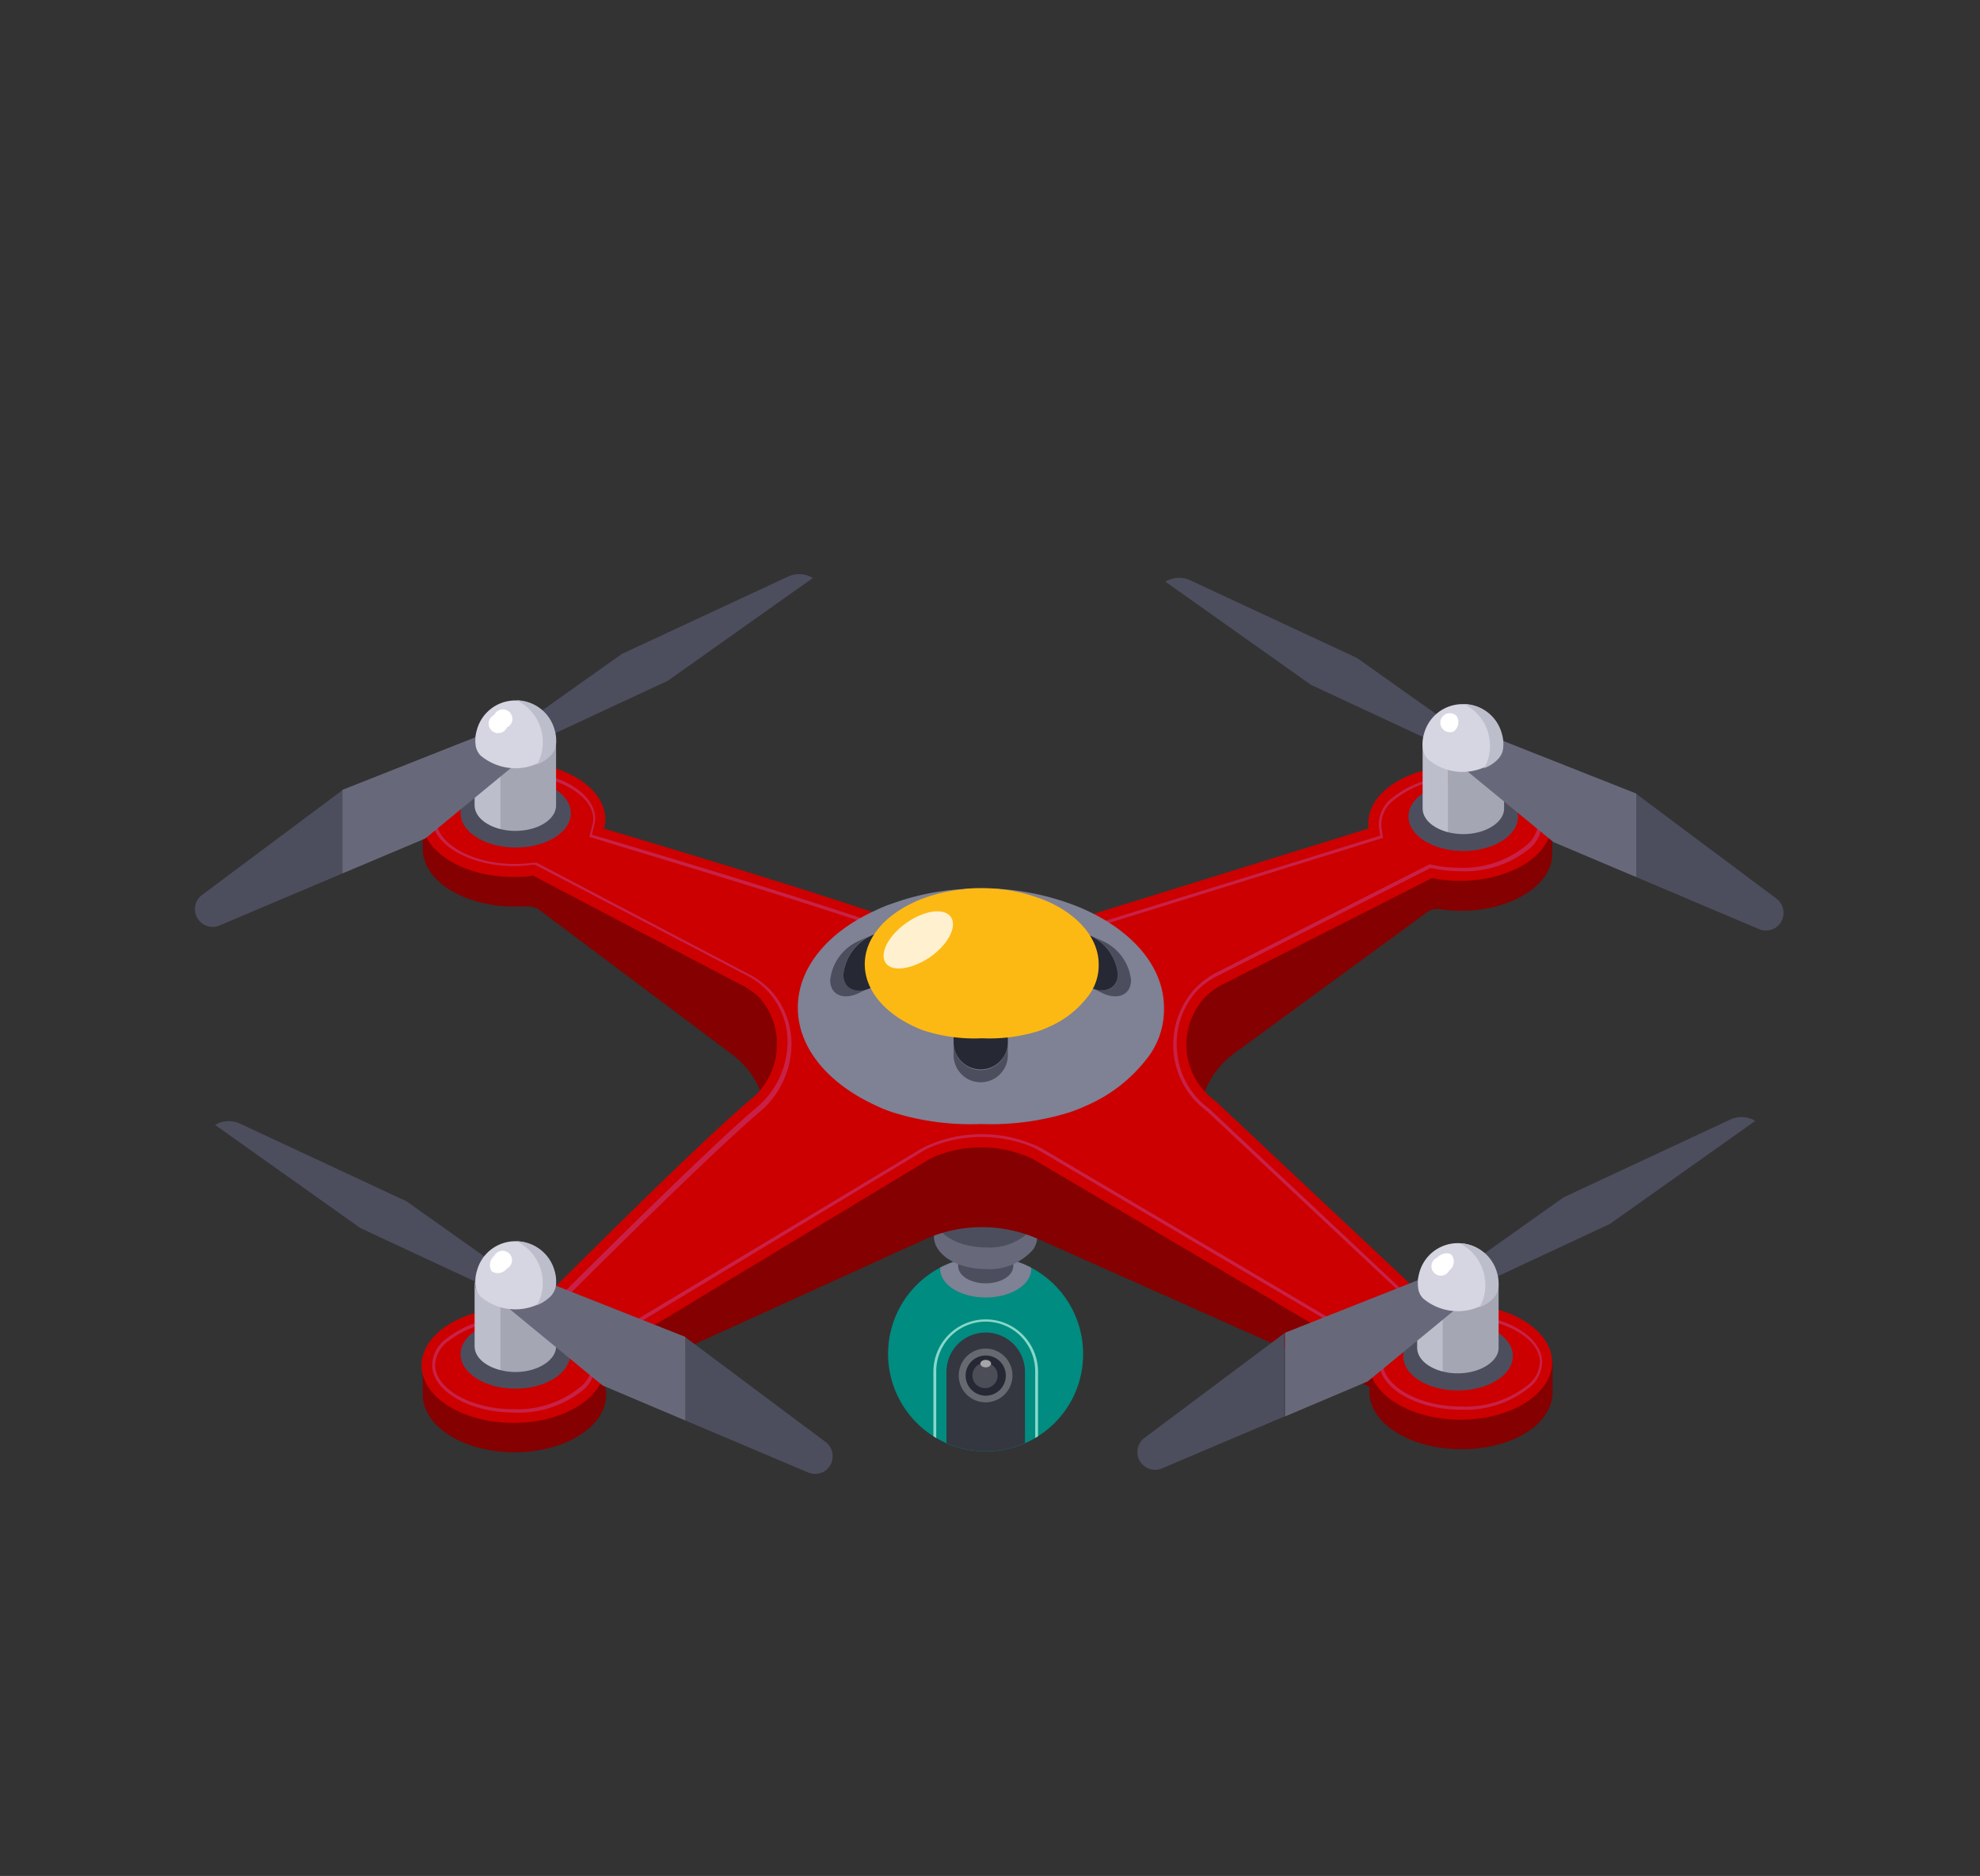 <svg xmlns="http://www.w3.org/2000/svg" viewBox="0 0 166.5 157.77"><rect x="0" y="0" width="166.5" height="157.77" fill="#333333" stroke="none"/><defs><style>.cls-1{fill:#008c80;}.cls-2{fill:#7f8195;}.cls-3{fill:#4c4e5e;}.cls-4{fill:#ff3d53;}.cls-5{fill:#67697b;}.cls-6{fill:#87d8ca;}.cls-7{fill:#343640;}.cls-8{fill:#676971;}.cls-9{fill:#262833;}.cls-10{fill:#4c4e57;}.cls-11{fill:#a5a6aa;}.cls-12{fill:#850000;}.cls-13{fill:#c00;}.cls-14{fill:#c92146;}.cls-15{fill:#fdb913;}.cls-16{fill:#fff1d0;}.cls-17{fill:#bdbecb;}.cls-18{fill:#a5a6b4;}.cls-19{fill:#707078;}.cls-20{fill:#d6d6e2;}.cls-21{fill:#fff;}</style></defs><g id="Drone"><path class="cls-1" d="M91.08,113.88a8.15,8.15,0,0,1-3.79,6.91l-.24.15a8.69,8.69,0,0,1-.86.44,8.24,8.24,0,0,1-6.6,0c-.29-.13-.58-.28-.86-.44l-.24-.15a8.2,8.2,0,1,1,12.59-6.91Z"/><path class="cls-2" d="M86.72,106.72c0,1.33-1.71,2.4-3.83,2.4s-3.82-1.07-3.83-2.4a.41.41,0,0,1,0-.11,8.23,8.23,0,0,1,7.64,0A.41.41,0,0,1,86.72,106.72Z"/><path class="cls-3" d="M80.57,102.85v3.62c0,.8,1,1.46,2.32,1.46s2.32-.66,2.32-1.46v-3.62Z"/><path class="cls-4" d="M85.21,102.85c0-.8-1-1.46-2.32-1.46s-2.32.66-2.32,1.46,1,1.45,2.32,1.45S85.21,103.65,85.21,102.85Z"/><path class="cls-5" d="M87.23,97.27V104a2,2,0,0,1-.34,1.07,4.86,4.86,0,0,1-4,1.66c-1.93,0-3.55-.78-4.13-1.87a1.8,1.8,0,0,1-.22-.86V97.27Z"/><path class="cls-3" d="M87.23,95.42v6.77a1.93,1.93,0,0,1-.34,1.06,4.83,4.83,0,0,1-4,1.66c-1.93,0-3.55-.78-4.13-1.86a1.83,1.83,0,0,1-.22-.86V95.42Z"/><path class="cls-6" d="M86,112.25a4.4,4.4,0,0,0-7.51,3.12v5.42l.24.15v-5.57a4.16,4.16,0,0,1,7.1-3,4.24,4.24,0,0,1,1.22,3v5.57l.24-.15v-5.42A4.41,4.41,0,0,0,86,112.25Z"/><path class="cls-7" d="M86.19,115.37v6a8.24,8.24,0,0,1-6.6,0v-6a3.3,3.3,0,0,1,6.6,0Z"/><path class="cls-8" d="M82.89,117.94a2.26,2.26,0,1,1,2.25-2.25A2.26,2.26,0,0,1,82.89,117.94Z"/><path class="cls-9" d="M82.89,117.38a1.69,1.69,0,1,1,1.69-1.69A1.69,1.69,0,0,1,82.89,117.38Z"/><path class="cls-10" d="M82.89,116.74a1.06,1.06,0,1,1,1-1A1.05,1.05,0,0,1,82.89,116.74Z"/><path class="cls-11" d="M82.89,115c-.25,0-.45-.15-.45-.32s.2-.31.45-.31.45.14.45.31S83.14,115,82.89,115Z"/><path class="cls-12" d="M125.64,65.15a1.45,1.45,0,0,0-1.45,1.46V67a12.7,12.7,0,0,0-1.4-.08c-4.26,0-7.71,2.17-7.7,4.84a3.13,3.13,0,0,0,0,.44L86.71,85a10,10,0,0,1-8.34,0L50.84,72.17a3.25,3.25,0,0,0,.1-.77c0-2.67-3.46-4.83-7.72-4.83-.38,0-.75,0-1.12.05v-.35a1.45,1.45,0,0,0-1.45-1.45L37,67.66a1.45,1.45,0,0,0-1.45,1.45V71.4c0,2.68,3.46,4.84,7.72,4.84.37,0,.73,0,1.08,0a1.5,1.5,0,0,1,1,.28l16.2,12.15a7.3,7.3,0,0,1,0,11.71l-16.17,12a1.4,1.4,0,0,1-1,.27c-.36,0-.73,0-1.1,0h0a1.45,1.45,0,0,0-1.45-1.45L37,114a1.45,1.45,0,0,0-1.45,1.45V117c0,.1,0,.2,0,.3,0,2.67,3.46,4.84,7.72,4.84s7.71-2.17,7.7-4.84a3.11,3.11,0,0,0-.12-.81l26.91-12.25a11.69,11.69,0,0,1,9.62,0l27.77,12.38a3,3,0,0,0,0,.42c0,2.68,3.46,4.84,7.72,4.84s7.48-2,7.69-4.58h0v-2.54a1.45,1.45,0,0,0-1.46-1.45l-4-2.87a1.45,1.45,0,0,0-1.45,1.45v.35c-.29,0-.57,0-.87,0a11.36,11.36,0,0,0-1.56.1,1.46,1.46,0,0,1-1.06-.25l-16.3-11.69a7.29,7.29,0,0,1-.06-11.82L120,76.72a1.46,1.46,0,0,1,1.09-.25,12.68,12.68,0,0,0,1.76.13c4.09,0,7.43-2,7.68-4.53h0V69.62a1.45,1.45,0,0,0-1.46-1.45Z"/><path class="cls-13" d="M122.76,109.7a12.55,12.55,0,0,0-2.15.19L102.21,92.6a5.84,5.84,0,0,1-1-8.6,5.46,5.46,0,0,1,1.71-1.26l17.5-8.89a12,12,0,0,0,2.36.23c4.26,0,7.71-2.16,7.7-4.83s-3.46-4.84-7.72-4.84-7.71,2.17-7.7,4.84a3.15,3.15,0,0,0,0,.44l-29,9a10.75,10.75,0,0,1-7.13,0c-6.86-2.73-28.14-9-28.14-9a2.81,2.81,0,0,0,.11-.77c0-2.67-3.46-4.83-7.72-4.83s-7.71,2.16-7.71,4.83,3.47,4.84,7.73,4.84a12.55,12.55,0,0,0,1.64-.11l17.47,9.17A5.75,5.75,0,0,1,64,84.05a6,6,0,0,1-1,8.52c-4.82,4.07-18.19,17.54-18.19,17.54a11,11,0,0,0-1.65-.12c-4.26,0-7.71,2.17-7.71,4.84s3.47,4.84,7.73,4.84,7.7-2.17,7.7-4.84a3.11,3.11,0,0,0-.12-.81L77.91,97.64a4.94,4.94,0,0,1,.79-.41,10.19,10.19,0,0,1,7.6,0,5.91,5.91,0,0,1,.8.39l28,16.52a3,3,0,0,0,0,.42c0,2.67,3.46,4.84,7.72,4.84s7.71-2.17,7.7-4.84S127,109.7,122.76,109.7Z"/><path class="cls-14" d="M43.21,118.8c-3.72,0-6.86-1.82-6.87-4a2.85,2.85,0,0,1,.92-2,8.65,8.65,0,0,1,5.93-2,11.63,11.63,0,0,1,1.54.11l.42.06.3-.31c.14-.13,13.43-13.5,18.14-17.49a7.24,7.24,0,0,0,2.61-5A6.24,6.24,0,0,0,62.72,82L45,72.73l-.27,0a11.22,11.22,0,0,1-1.52.11c-3.72,0-6.86-1.82-6.87-4a2.89,2.89,0,0,1,.92-2,8.65,8.65,0,0,1,5.93-2c3.71,0,6.85,1.82,6.86,4a2.43,2.43,0,0,1-.08.55l-.2.81.79.23c.21.06,21.36,6.29,28.06,9a10.16,10.16,0,0,0,3.81.7,12.3,12.3,0,0,0,3.95-.65l29.68-9.2-.11-.74a1.82,1.82,0,0,1,0-.32,2.84,2.84,0,0,1,.92-1.95,8.59,8.59,0,0,1,5.92-2c3.72,0,6.86,1.82,6.86,4a2.86,2.86,0,0,1-.91,2,8.64,8.64,0,0,1-5.93,2,11.37,11.37,0,0,1-2.19-.21L120.3,73l-17.77,9a6.48,6.48,0,0,0-2,1.46A6.69,6.69,0,0,0,99,88.62a6.59,6.59,0,0,0,2.7,4.64l18.69,17.56.43-.08a11,11,0,0,1,2-.18c3.72,0,6.86,1.82,6.86,4a2.88,2.88,0,0,1-.91,2,8.64,8.64,0,0,1-5.93,2c-3.71,0-6.86-1.82-6.86-4,0-.1,0-.2,0-.3l.08-.57L87.53,96.85a7.08,7.08,0,0,0-.91-.46,11.15,11.15,0,0,0-4.08-.77,11,11,0,0,0-4.16.81,5.36,5.36,0,0,0-.92.47L49.79,113.62l.17.63a2.1,2.1,0,0,1,.09.58,2.85,2.85,0,0,1-.92,2A8.64,8.64,0,0,1,43.21,118.8Zm0-7.7A8.36,8.36,0,0,0,37.44,113a2.61,2.61,0,0,0-.85,1.79c0,2,3,3.73,6.62,3.73a8.39,8.39,0,0,0,5.75-2,2.64,2.64,0,0,0,.84-1.78,2.06,2.06,0,0,0-.08-.52l-.22-.81L77.33,96.69a6.73,6.73,0,0,1,1-.49,11.28,11.28,0,0,1,8.42,0,5.54,5.54,0,0,1,1,.47l28.63,16.89-.1.73a2.45,2.45,0,0,0,0,.27c0,2,3,3.73,6.61,3.73a8.38,8.38,0,0,0,5.75-1.94,2.6,2.6,0,0,0,.85-1.78c0-2-3-3.74-6.62-3.74a10.64,10.64,0,0,0-2,.18l-.55.1L101.49,93.45a6.9,6.9,0,0,1-2.79-4.81,7,7,0,0,1,1.68-5.38,6.81,6.81,0,0,1,2-1.51l17.84-9.06.38.08a10.79,10.79,0,0,0,2.14.21,8.39,8.39,0,0,0,5.75-2,2.6,2.6,0,0,0,.85-1.78c0-2-3-3.73-6.62-3.73A8.38,8.38,0,0,0,117,67.46a2.55,2.55,0,0,0-.84,1.78c0,.09,0,.18,0,.29l.14.94L86.46,79.73a12.33,12.33,0,0,1-4,.67,10.4,10.4,0,0,1-3.9-.72c-6.69-2.67-27.83-8.89-28-9l-1-.3.26-1a1.92,1.92,0,0,0,.07-.49c0-2-3-3.74-6.61-3.74a8.37,8.37,0,0,0-5.75,2,2.6,2.6,0,0,0-.85,1.78c0,2,3,3.73,6.62,3.73a10.76,10.76,0,0,0,1.49-.1l.35,0,17.78,9.34a6.86,6.86,0,0,1,2,1.51,6.7,6.7,0,0,1,1.61,5,7.49,7.49,0,0,1-2.69,5.14c-4.71,4-18,17.34-18.12,17.48l-.39.39-.55-.08A10.9,10.9,0,0,0,43.19,111.1Z"/><path class="cls-2" d="M97.88,84.75c0-3.4-2.6-6.4-6.57-8.21-.43-.2-.89-.38-1.35-.55a21.86,21.86,0,0,0-7.51-1.28c-.84,0-1.66.06-2.46.14A21.09,21.09,0,0,0,75,76a10.21,10.21,0,0,0-1.36.56c-4,1.8-6.56,4.81-6.55,8.21s2.6,6.39,6.55,8.2a11.58,11.58,0,0,0,1.37.56,21.83,21.83,0,0,0,7.5,1A22.19,22.19,0,0,0,90,93.53,13.63,13.63,0,0,0,91.32,93a12.83,12.83,0,0,0,5-3.81v0A6.68,6.68,0,0,0,97.88,84.75Z"/><path class="cls-3" d="M82.47,90a2.32,2.32,0,0,1-2.28-2.33v1.07a2.28,2.28,0,1,0,4.56,0V87.68A2.31,2.31,0,0,1,82.47,90Z"/><path class="cls-9" d="M82.47,84.69A2.32,2.32,0,0,0,80.19,87v.66a2.28,2.28,0,1,0,4.56,0V87A2.31,2.31,0,0,0,82.47,84.69Z"/><path class="cls-3" d="M70.92,81.92a4.07,4.07,0,0,1,2.24-3.21l-1,.45a4.08,4.08,0,0,0-2.35,3.27c0,1.21,1.07,1.71,2.37,1.11L73.29,83C72,83.62,70.93,83.13,70.92,81.92Z"/><path class="cls-9" d="M77.38,79c0-1.2-1.08-1.7-2.37-1.11l-1.85.85a4.07,4.07,0,0,0-2.24,3.21c0,1.21,1.08,1.7,2.37,1.11l1.86-.85A4.08,4.08,0,0,0,77.38,79Z"/><path class="cls-3" d="M94,81.92a4.07,4.07,0,0,0-2.24-3.21l1,.45a4.08,4.08,0,0,1,2.35,3.27c0,1.21-1.07,1.71-2.37,1.11L91.65,83C93,83.62,94,83.13,94,81.92Z"/><path class="cls-9" d="M87.57,79c0-1.2,1.07-1.7,2.37-1.11l1.85.85A4.07,4.07,0,0,1,94,81.92c0,1.21-1.08,1.7-2.38,1.11l-1.85-.85A4.06,4.06,0,0,1,87.57,79Z"/><path class="cls-15" d="M92.39,81.11c0-2.17-1.66-4.09-4.19-5.25-.28-.12-.57-.24-.87-.34a13.75,13.75,0,0,0-4.79-.82c-.54,0-1.06,0-1.57.09a13.36,13.36,0,0,0-3.2.72,7.36,7.36,0,0,0-.86.35c-2.54,1.15-4.2,3.08-4.19,5.25s1.66,4.08,4.19,5.24a6.58,6.58,0,0,0,.87.35,13.78,13.78,0,0,0,4.79.62,13.9,13.9,0,0,0,4.77-.61,8.31,8.31,0,0,0,.87-.35,8.22,8.22,0,0,0,3.17-2.43v0A4.23,4.23,0,0,0,92.39,81.11Z"/><path class="cls-16" d="M78.16,80.53c-1.52,1-3.18,1.25-3.7.43s.29-2.33,1.81-3.38,3.19-1.25,3.71-.43S79.69,79.48,78.16,80.53Z"/><path class="cls-3" d="M38.73,68.39c0-1.6,2.07-2.89,4.62-2.89S48,66.79,48,68.39s-2.07,2.89-4.61,2.89S38.73,70,38.73,68.39Z"/><path class="cls-17" d="M39.91,62.38v5.35c0,.91.9,1.68,2.18,2V62.38Z"/><path class="cls-18" d="M42.09,62.38v7.35a5,5,0,0,0,1.24.15c1.89,0,3.43-.95,3.43-2.14V62.38Z"/><path class="cls-19" d="M46.76,62.38c0-1.19-1.53-2.14-3.42-2.15s-3.43,1-3.43,2.15,1.54,2.14,3.43,2.15S46.76,63.56,46.76,62.38Z"/><path class="cls-3" d="M68.35,48.61a2.21,2.21,0,0,0-2.1-.11L52.29,55l-11,7.8,1.19.82,13.68-6.37Z"/><path class="cls-3" d="M17.14,77.75a1.46,1.46,0,0,0,1.33.08l10.32-4.37v-7L17,75.26A1.49,1.49,0,0,0,17.14,77.75Z"/><polygon class="cls-5" points="44.63 63.22 41.48 61.41 28.79 66.43 28.79 73.46 35.76 70.52 44.63 63.22"/><path class="cls-20" d="M40.1,61.39a3.35,3.35,0,0,1,6.47,0,3.05,3.05,0,0,1,.08,1.43,1.54,1.54,0,0,1-.38.71,4.53,4.53,0,0,1-5.87,0,1.64,1.64,0,0,1-.38-.71A3.05,3.05,0,0,1,40.1,61.39Z"/><path class="cls-17" d="M46.64,61.39a3.35,3.35,0,0,0-3.17-2.49,3.91,3.91,0,0,1,2.17,3.63,3.65,3.65,0,0,1-.4,1.61c0,.06-.1.11-.14.17a3,3,0,0,0,1.23-.79,1.69,1.69,0,0,0,.39-.7A3,3,0,0,0,46.64,61.39Z"/><path class="cls-21" d="M42.62,61.19a.8.8,0,1,1-1.06-1.06.8.8,0,1,1,1.06,1.06Z"/><path class="cls-3" d="M118,114.05c0-1.59,2.07-2.89,4.61-2.89s4.61,1.3,4.61,2.89-2.07,2.89-4.62,2.89S118,115.65,118,114.05Z"/><path class="cls-17" d="M119.17,108v5.35c0,.91.9,1.69,2.17,2V108Z"/><path class="cls-18" d="M121.34,108v7.35a5,5,0,0,0,1.25.15c1.89,0,3.43-1,3.43-2.14V108Z"/><path class="cls-19" d="M126,108c0-1.19-1.53-2.14-3.42-2.15s-3.43,1-3.43,2.15,1.54,2.14,3.43,2.15S126,109.22,126,108Z"/><path class="cls-3" d="M147.6,94.27a2.21,2.21,0,0,0-2.1-.11l-14,6.53-11,7.8,1.2.83,13.67-6.38Z"/><path class="cls-3" d="M96.39,123.41a1.46,1.46,0,0,0,1.33.08L108,119.13v-7l-11.8,8.83A1.49,1.49,0,0,0,96.39,123.41Z"/><polygon class="cls-5" points="123.88 108.89 120.74 107.07 108.05 112.09 108.05 119.13 115.01 116.18 123.88 108.89"/><path class="cls-20" d="M119.35,107.05a3.35,3.35,0,0,1,6.48,0,2.92,2.92,0,0,1,.07,1.43,1.54,1.54,0,0,1-.38.71,4.51,4.51,0,0,1-5.86,0,1.54,1.54,0,0,1-.38-.71A3.18,3.18,0,0,1,119.35,107.05Z"/><path class="cls-17" d="M125.89,107.05a3.36,3.36,0,0,0-3.16-2.49,3.91,3.91,0,0,1,2.17,3.64,3.51,3.51,0,0,1-.41,1.6,1,1,0,0,1-.14.17,3,3,0,0,0,1.24-.79,1.56,1.56,0,0,0,.38-.7A3,3,0,0,0,125.89,107.05Z"/><path class="cls-21" d="M121.87,106.85a.79.79,0,1,1-1.06-1.06c.42-.41,1-.51,1.28-.22A.94.94,0,0,1,121.87,106.85Z"/><path class="cls-3" d="M127.65,68.68c0-1.6-2.07-2.9-4.61-2.9s-4.61,1.3-4.6,2.9,2.07,2.89,4.61,2.89S127.66,70.27,127.65,68.68Z"/><path class="cls-17" d="M119.63,62.68V68c0,.91.9,1.68,2.17,2V62.68Z"/><path class="cls-18" d="M121.8,62.68V70a5.56,5.56,0,0,0,1.25.15c1.89,0,3.43-1,3.43-2.14V62.68Z"/><path class="cls-19" d="M126.48,62.68c0-1.18-1.53-2.14-3.42-2.14s-3.43,1-3.43,2.14,1.53,2.15,3.43,2.16S126.48,63.87,126.48,62.68Z"/><path class="cls-3" d="M98,48.92a2.21,2.21,0,0,1,2.1-.11l14,6.52,11,7.8-1.2.83-13.67-6.37Z"/><path class="cls-3" d="M149.25,78.06a1.52,1.52,0,0,1-1.33.08L137.6,73.77v-7l11.8,8.82A1.5,1.5,0,0,1,149.25,78.06Z"/><polygon class="cls-5" points="121.76 63.53 124.9 61.72 137.6 66.74 137.6 73.77 130.63 70.82 121.76 63.53"/><path class="cls-20" d="M119.75,61.7a3.35,3.35,0,0,1,6.47,0,3,3,0,0,1,.08,1.43,1.51,1.51,0,0,1-.38.7,4.5,4.5,0,0,1-5.87,0,1.61,1.61,0,0,1-.38-.7A3,3,0,0,1,119.75,61.7Z"/><path class="cls-17" d="M126.29,61.7a3.35,3.35,0,0,0-3.17-2.49,3.91,3.91,0,0,1,2.17,3.63,3.51,3.51,0,0,1-.4,1.6c0,.07-.1.12-.14.18a3,3,0,0,0,1.23-.79,1.57,1.57,0,0,0,.39-.71A3,3,0,0,0,126.29,61.7Z"/><path class="cls-21" d="M122.27,61.5a.8.8,0,1,1,.22-1.28A1,1,0,0,1,122.27,61.5Z"/><path class="cls-3" d="M38.73,113.89c0-1.59,2.07-2.89,4.62-2.89s4.61,1.3,4.6,2.89-2.07,2.9-4.61,2.9S38.73,115.49,38.73,113.89Z"/><path class="cls-17" d="M39.91,107.88v5.35c0,.91.9,1.69,2.18,2v-7.35Z"/><path class="cls-18" d="M42.09,107.88v7.35a5,5,0,0,0,1.24.16c1.89,0,3.43-1,3.43-2.14v-5.37Z"/><path class="cls-19" d="M46.76,107.88c0-1.19-1.53-2.14-3.42-2.14s-3.43,1-3.43,2.14S41.45,110,43.34,110,46.76,109.06,46.76,107.88Z"/><path class="cls-3" d="M18.09,94.61a2.24,2.24,0,0,1,2.09-.11l14,6.53,11,7.8-1.2.83-13.68-6.38Z"/><path class="cls-3" d="M69.29,123.76a1.52,1.52,0,0,1-1.33.08l-10.32-4.37v-7l11.8,8.82A1.5,1.5,0,0,1,69.29,123.76Z"/><polygon class="cls-5" points="41.8 109.23 44.95 107.42 57.64 112.44 57.64 119.47 50.67 116.52 41.8 109.23"/><path class="cls-20" d="M40.1,106.9a3.34,3.34,0,0,1,6.47,0,3,3,0,0,1,.08,1.42,1.54,1.54,0,0,1-.38.71,4.5,4.5,0,0,1-5.87,0,1.64,1.64,0,0,1-.38-.71A3,3,0,0,1,40.1,106.9Z"/><path class="cls-17" d="M46.64,106.89a3.36,3.36,0,0,0-3.17-2.49A3.92,3.92,0,0,1,45.64,108a3.64,3.64,0,0,1-.4,1.6l-.14.18a3.06,3.06,0,0,0,1.23-.8,1.69,1.69,0,0,0,.39-.7A3,3,0,0,0,46.64,106.89Z"/><path class="cls-21" d="M42.62,106.69a.94.94,0,0,1-1.28.22,1,1,0,0,1,.22-1.28.79.79,0,1,1,1.06,1.06Z"/></g></svg>